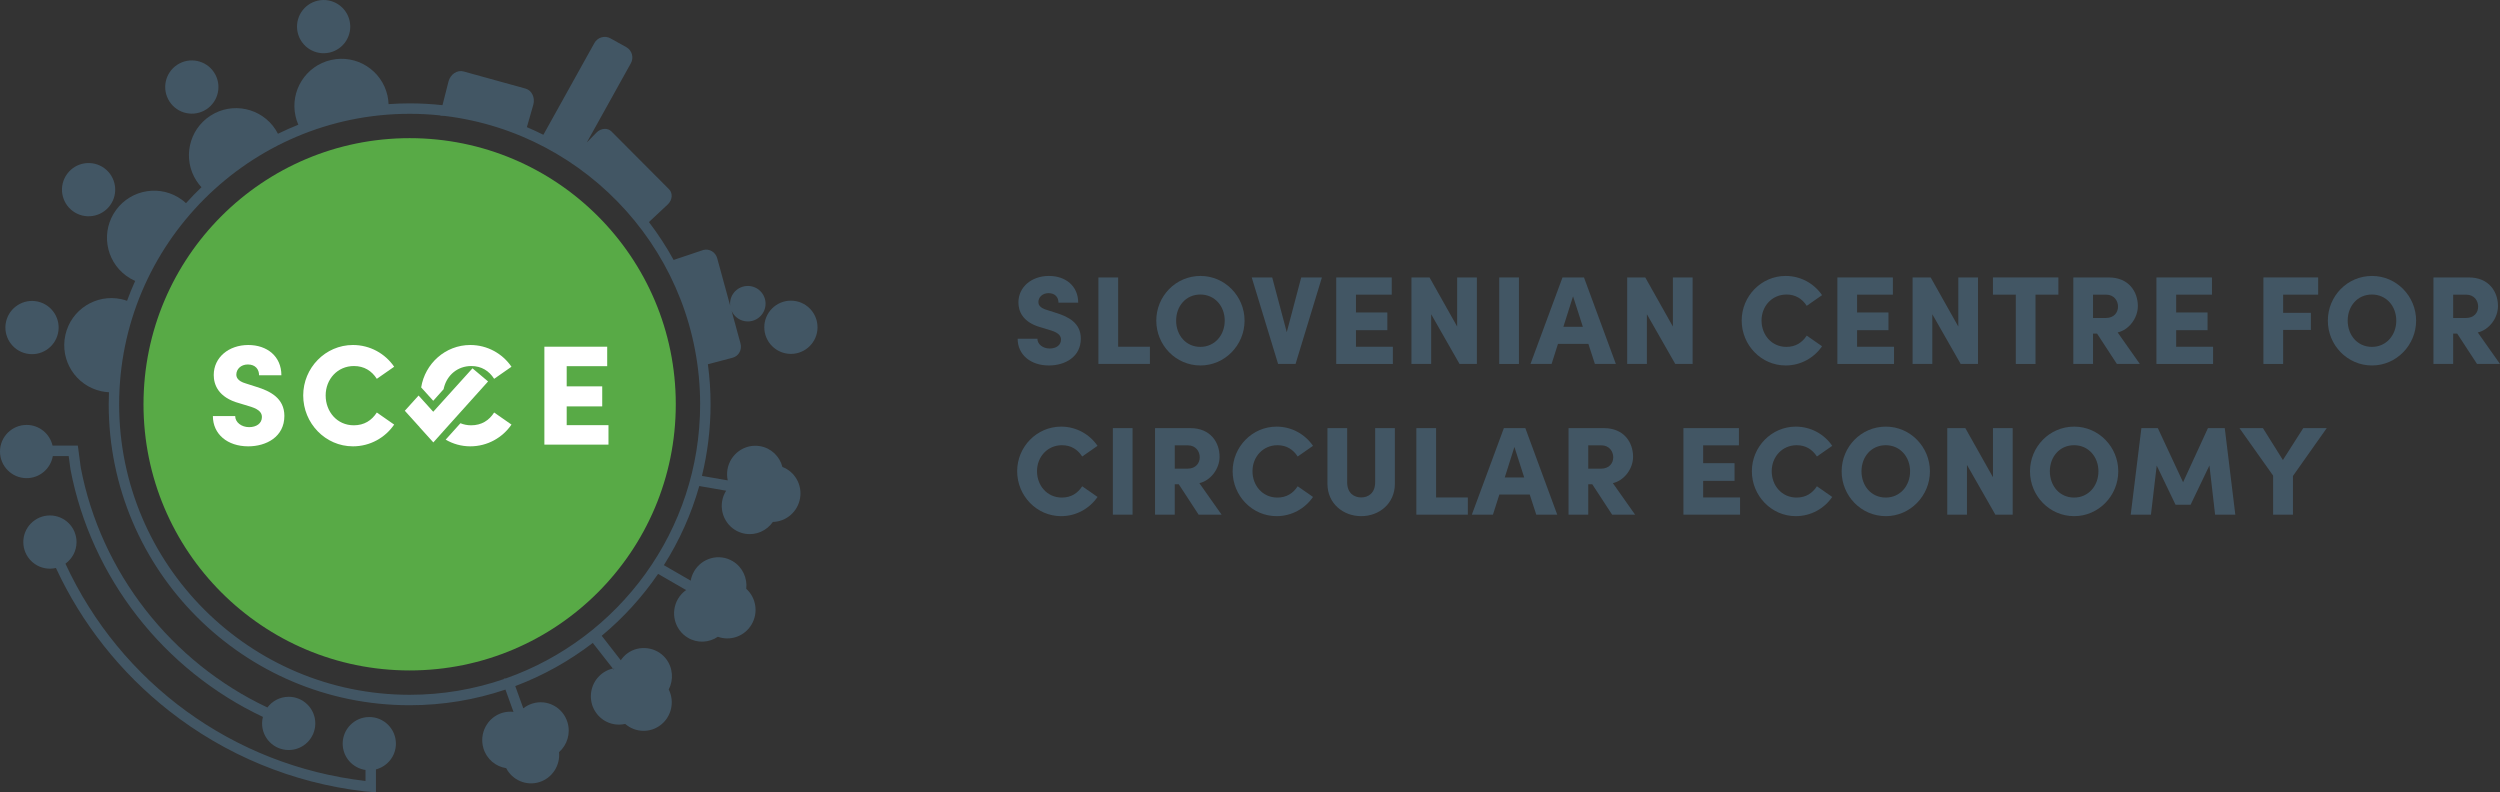 <?xml version="1.0" encoding="UTF-8"?>
<svg id="Layer_2" data-name="Layer 2" xmlns="http://www.w3.org/2000/svg" viewBox="0 0 1363.785 432.241">
  <rect x="0" y="0" width="1363.785" height="432.241" fill="#333333" stroke="none"/>
  <defs>
    <style>
      .cls-1 {
        fill: #58aa46;
      }

      .cls-2 {
        fill: #fff;
      }

      .cls-3 {
        fill: #425664;
      }
    </style>
  </defs>
  <g id="Layer_1-2" data-name="Layer 1">
    <g id="SI">
      <circle class="cls-1" cx="223.465" cy="220.55" r="145.184"/>
      <g>
        <path class="cls-3" d="M431.45,164.015c-8.018.002-14.517,6.503-14.516,14.522s6.503,14.517,14.521,14.516,14.517-6.503,14.516-14.521-6.503-14.517-14.521-14.516Z"/>
        <path class="cls-3" d="M28.812,248.782h8.667l.95,7.155.026.159c11.273,59.02,50.921,109.508,104.966,134.974-.288,1.141-.457,2.329-.457,3.56.002,8.018,6.503,14.517,14.521,14.516s14.517-6.503,14.516-14.521c-.001-8.018-6.503-14.517-14.521-14.516-4.753,0-8.959,2.296-11.607,5.827-52.405-24.679-90.859-73.617-101.812-130.827l-1.597-12.016h-13.799c-1.469-6.464-7.24-11.293-14.149-11.292C6.497,231.8-.002,238.302,0,246.32c.001,8.018,6.503,14.517,14.521,14.516,7.175-.002,13.119-5.213,14.291-12.054Z"/>
        <path class="cls-3" d="M201.455,391.151c-8.018.002-14.517,6.503-14.516,14.522.002,7.313,5.416,13.346,12.45,14.352v6.002l-.127-.011c-71.94-8.382-133.441-53.322-163.568-118.528,3.665-2.636,6.06-6.927,6.06-11.786-.002-8.018-6.503-14.517-14.521-14.516s-14.517,6.503-14.516,14.521,6.503,14.517,14.521,14.516c1.129,0,2.222-.142,3.277-.386,14.08,30.381,35.237,57.137,61.78,77.982,30.778,24.169,67.54,39.332,106.388,43.857l6.397.565v-12.526c6.263-1.612,10.897-7.281,10.895-14.047-.002-8.018-6.503-14.517-14.521-14.516Z"/>
        <path class="cls-3" d="M14.316,192.856c7.827,1.739,15.583-3.196,17.323-11.023,1.739-7.827-3.196-15.583-11.023-17.323-7.827-1.739-15.583,3.196-17.323,11.023-1.739,7.828,3.196,15.583,11.023,17.323Z"/>
        <path class="cls-3" d="M179.742,28.684c7.822-1.764,12.732-9.536,10.968-17.358-1.764-7.822-9.536-12.732-17.358-10.968-7.822,1.764-12.732,9.536-10.968,17.358,1.764,7.822,9.536,12.732,17.358,10.968Z"/>
        <path class="cls-3" d="M39.734,115.165c6.463,4.746,15.549,3.354,20.295-3.108,4.747-6.462,3.355-15.548-3.107-20.294-6.463-4.746-15.549-3.354-20.295,3.108-4.747,6.462-3.355,15.548,3.107,20.294Z"/>
        <path class="cls-3" d="M112.544,59.662c6.727-4.363,8.645-13.353,4.282-20.08-4.363-6.728-13.353-8.645-20.081-4.283-6.727,4.363-8.645,13.353-4.282,20.081,4.363,6.727,13.353,8.645,20.081,4.282Z"/>
        <path class="cls-3" d="M426.82,254.725c-1.465-5.729-6.127-10.332-12.284-11.356-8.356-1.389-16.281,4.334-17.701,12.781-.34,2.027-.252,4.019.162,5.906l-14.079-2.445c3.068-12.524,4.708-25.603,4.708-39.06,0-7.408-.502-14.699-1.457-21.849l13.544-3.572c3.273-.895,5.177-4.364,4.252-7.747l-4.872-17.816c1.501,3.403,4.899,5.781,8.858,5.78,5.345,0,9.678-4.335,9.677-9.681s-4.335-9.678-9.681-9.677-9.678,4.335-9.677,9.681c0,.396.031.784.077,1.167l-7.098-25.957c-.925-3.384-4.329-5.401-7.602-4.506l-16.178,5.428c-3.974-7.237-8.48-14.14-13.46-20.664l10.42-9.764c2.397-2.388,2.649-6.022.562-8.116l-31.411-31.531c-2.086-2.094-5.721-1.856-8.118.532l-5.347,5.462,24.037-43.226c1.732-3.114.611-7.043-2.504-8.775l-8.601-4.783c-3.114-1.732-7.043-.611-8.775,2.504l-27.849,50.082c-2.954-1.472-5.953-2.866-9.004-4.161l3.503-12.206c1.086-3.931-.818-7.887-4.252-8.836l-33.796-9.341c-3.435-.949-7.1,1.468-8.187,5.399l-3.306,12.995c-5.886-.642-11.862-.981-17.917-.981-3.865,0-7.697.144-11.496.408-.061-1.547-.248-3.109-.601-4.674-3.124-13.846-16.88-22.538-30.726-19.415-13.846,3.124-22.538,16.88-19.415,30.726.363,1.609.882,3.141,1.516,4.6-3.778,1.51-7.486,3.157-11.121,4.933-.393-.765-.814-1.523-1.293-2.261-7.723-11.909-23.638-15.303-35.547-7.58-11.91,7.723-15.303,23.638-7.58,35.547.81,1.249,1.719,2.393,2.696,3.452-2.915,2.797-5.725,5.7-8.428,8.703-.694-.638-1.417-1.253-2.194-1.824-11.44-8.402-27.526-5.939-35.927,5.501-8.402,11.44-5.939,27.526,5.501,35.927,1.554,1.141,3.196,2.076,4.89,2.822-1.601,3.547-3.08,7.16-4.43,10.834-.966-.34-1.957-.638-2.983-.866-13.856-3.079-27.585,5.656-30.664,19.512-3.08,13.856,5.656,27.585,19.512,30.664,1.429.318,2.857.495,4.271.569-.087,2.184-.143,4.377-.143,6.582,0,90.518,73.642,164.16,164.161,164.16,18.265,0,35.842-3.002,52.266-8.532l4.384,12.152c-2.017-.23-4.106-.088-6.173.551-8.103,2.509-12.671,11.182-10.204,19.372,1.78,5.904,6.732,9.928,12.393,10.785,3.35,6.476,10.877,9.833,18.047,7.613,7.114-2.202,11.5-9.156,10.795-16.363,4.422-3.9,6.432-10.189,4.613-16.225-2.468-8.191-11.037-12.797-19.141-10.289-1.863.577-3.528,1.489-4.972,2.639l-4.385-12.153c15.308-5.758,29.533-13.739,42.285-23.549l10.944,13.966c-3.059.7-5.98,2.331-8.293,5.048-4.205,4.936-4.903,12.148-1.683,17.776,3.567,6.235,10.444,8.834,16.715,7.387,5.451,4.792,13.675,5.142,19.562.434,5.841-4.671,7.431-12.758,4.185-19.205,2.74-5.297,2.329-11.95-1.616-16.908-5.043-6.339-14.473-7.587-20.987-2.772-1.438,1.064-2.606,2.344-3.557,3.741l-10.393-13.361c11.745-9.763,22.108-21.132,30.756-33.763l15.281,8.823c-1.74,1.234-3.269,2.827-4.422,4.797-4.318,7.385-1.908,16.886,5.382,21.221,5.255,3.124,11.603,2.696,16.36-.544,6.798,2.471,14.604-.207,18.425-6.742,3.791-6.484,2.394-14.596-2.936-19.414.667-5.891-2.042-11.89-7.414-15.084-7.291-4.335-16.701-1.862-21.019,5.524-.951,1.627-1.564,3.358-1.878,5.113l-14.639-8.452c8.401-13.232,14.966-27.738,19.324-43.163l14.656,2.545c-1.056,1.687-1.833,3.586-2.185,5.674-1.42,8.448,4.203,16.422,12.559,17.811,6.023,1.001,11.809-1.704,15.109-6.451,7.235-.168,13.586-5.499,14.842-12.974,1.247-7.416-2.937-14.464-9.631-17.015ZM335.055,364.836l.043.055c-.147.095-.292.191-.435.291l-.241-.309.633-.037ZM276.02,370.051l-1.186.141.081.25c-16.14,5.555-33.448,8.579-51.45,8.579-87.381,0-158.47-71.089-158.47-158.469S136.083,62.08,223.465,62.08c5.569,0,11.071.292,16.493.856.069.072.212.13.495.208l2.112.09c78.407,9.462,139.37,76.399,139.37,157.316,0,68.966-44.289,127.773-105.915,149.5Z"/>
      </g>
    </g>
    <g>
      <path class="cls-3" d="M555.152,184.778h10.754c0,3.014,3.014,5.343,6.713,5.343,3.493,0,6.165-1.781,6.165-4.863,0-1.85-1.027-3.562-5.206-4.932l-5.617-1.713c-10.412-2.809-12.398-9.179-12.398-13.631,0-8.493,7.261-14.453,16.645-14.453,9.042,0,15.96,5.412,15.96,14.59h-10.754c0-2.808-1.713-5.205-5.412-5.205-3.356,0-5.548,2.26-5.548,4.863,0,.959.274,3.082,4.658,4.315l4.932,1.575c6.712,2.055,13.562,5.479,13.562,14.042,0,10.137-8.768,14.658-17.398,14.658-10.069,0-17.056-5.891-17.056-14.59Z"/>
      <path class="cls-3" d="M609.951,189.162h17.33v9.384h-28.084v-47.194h10.754v37.811Z"/>
      <path class="cls-3" d="M630.775,174.914c0-13.356,10.617-24.385,24.111-24.385,13.289,0,24.042,11.028,24.042,24.385s-10.754,24.454-24.042,24.454c-13.494,0-24.111-11.097-24.111-24.454ZM668.106,174.914c0-7.877-5.411-14.247-13.288-14.247-7.946,0-13.22,6.37-13.22,14.247s5.274,14.316,13.22,14.316c7.877,0,13.288-6.438,13.288-14.316Z"/>
      <path class="cls-3" d="M709.822,151.351h11.302l-14.384,47.194h-9.521l-14.384-47.194h11.165l7.946,29.864,7.877-29.864Z"/>
      <path class="cls-3" d="M739.688,189.162h20.138v9.384h-30.892v-47.194h30.276v9.384h-19.522v9.727h17.125v9.658h-17.125v9.042Z"/>
      <path class="cls-3" d="M794.898,151.351h10.754v47.194h-9.453l-15.48-27.125v27.125h-10.754v-47.194h9.864l15.069,26.782v-26.782Z"/>
      <path class="cls-3" d="M817.846,198.546v-47.194h10.754v47.194h-10.754Z"/>
      <path class="cls-3" d="M870.041,198.546l-3.562-10.96h-16.576l-3.494,10.96h-11.507l17.467-47.194h11.713l17.397,47.194h-11.438ZM852.848,178.27h10.617l-5.343-16.645-5.274,16.645Z"/>
      <path class="cls-3" d="M912.58,151.351h10.754v47.194h-9.452l-15.48-27.125v27.125h-10.754v-47.194h9.863l15.069,26.782v-26.782Z"/>
      <path class="cls-3" d="M950.118,174.845c0-13.288,10.686-24.316,23.975-24.316,8.288,0,15.549,4.179,19.863,10.48l-8.356,5.822c-2.466-3.836-6.096-6.165-11.027-6.165-7.946,0-13.631,6.37-13.631,14.179s5.479,14.385,13.562,14.385c5,0,8.63-2.329,11.096-6.165l8.356,5.822c-4.314,6.302-11.575,10.48-19.863,10.48-13.289,0-23.975-11.097-23.975-24.522Z"/>
      <path class="cls-3" d="M1013.069,189.162h20.139v9.384h-30.893v-47.194h30.275v9.384h-19.521v9.727h17.124v9.658h-17.124v9.042Z"/>
      <path class="cls-3" d="M1068.279,151.351h10.754v47.194h-9.452l-15.48-27.125v27.125h-10.754v-47.194h9.863l15.069,26.782v-26.782Z"/>
      <path class="cls-3" d="M1122.872,151.351v9.384h-12.467v37.811h-10.754v-37.811h-12.466v-9.384h35.687Z"/>
      <path class="cls-3" d="M1154.793,198.546l-10.822-16.576h-2.192v16.576h-10.754v-47.194h19.316c10.959,0,15.891,7.809,15.891,15.617,0,6.645-4.932,13.015-11.027,14.385l12.124,17.192h-12.535ZM1141.778,160.735v12.741h6.85c4.727,0,6.781-3.083,6.781-6.233s-2.123-6.508-6.507-6.508h-7.124Z"/>
      <path class="cls-3" d="M1187.125,189.162h20.139v9.384h-30.893v-47.194h30.275v9.384h-19.521v9.727h17.124v9.658h-17.124v9.042Z"/>
      <path class="cls-3" d="M1264.596,160.735h-19.11v9.933h15.138v9.315h-15.138v18.562h-10.754v-47.194h29.864v9.384Z"/>
      <path class="cls-3" d="M1269.873,174.914c0-13.356,10.617-24.385,24.111-24.385,13.288,0,24.042,11.028,24.042,24.385s-10.754,24.454-24.042,24.454c-13.494,0-24.111-11.097-24.111-24.454ZM1307.204,174.914c0-7.877-5.411-14.247-13.288-14.247-7.945,0-13.22,6.37-13.22,14.247s5.274,14.316,13.22,14.316c7.877,0,13.288-6.438,13.288-14.316Z"/>
      <path class="cls-3" d="M1351.25,198.546l-10.822-16.576h-2.192v16.576h-10.754v-47.194h19.316c10.959,0,15.891,7.809,15.891,15.617,0,6.645-4.932,13.015-11.027,14.385l12.124,17.192h-12.535ZM1338.235,160.735v12.741h6.85c4.727,0,6.781-3.083,6.781-6.233s-2.123-6.508-6.507-6.508h-7.124Z"/>
      <path class="cls-3" d="M554.878,257.046c0-13.288,10.686-24.316,23.974-24.316,8.288,0,15.549,4.179,19.864,10.48l-8.356,5.822c-2.466-3.836-6.096-6.165-11.028-6.165-7.945,0-13.631,6.37-13.631,14.179s5.48,14.385,13.562,14.385c5,0,8.631-2.329,11.097-6.165l8.356,5.822c-4.315,6.302-11.576,10.48-19.864,10.48-13.288,0-23.974-11.097-23.974-24.522Z"/>
      <path class="cls-3" d="M607.075,280.746v-47.194h10.754v47.194h-10.754Z"/>
      <path class="cls-3" d="M653.859,280.746l-10.823-16.576h-2.192v16.576h-10.754v-47.194h19.316c10.959,0,15.891,7.809,15.891,15.617,0,6.645-4.932,13.015-11.028,14.385l12.124,17.192h-12.535ZM640.844,242.935v12.741h6.85c4.727,0,6.781-3.083,6.781-6.233s-2.123-6.508-6.507-6.508h-7.124Z"/>
      <path class="cls-3" d="M672.423,257.046c0-13.288,10.686-24.316,23.974-24.316,8.288,0,15.549,4.179,19.864,10.48l-8.356,5.822c-2.466-3.836-6.096-6.165-11.028-6.165-7.945,0-13.631,6.37-13.631,14.179s5.48,14.385,13.562,14.385c5,0,8.631-2.329,11.097-6.165l8.356,5.822c-4.315,6.302-11.576,10.48-19.864,10.48-13.288,0-23.974-11.097-23.974-24.522Z"/>
      <path class="cls-3" d="M724.141,263.895v-30.344h10.754v29.522c0,5.959,3.768,8.288,7.672,8.288,3.836,0,7.603-2.329,7.603-8.288v-29.522h10.754v30.344c0,10.892-8.63,17.673-18.357,17.673s-18.426-6.781-18.426-17.673Z"/>
      <path class="cls-3" d="M783.393,271.362h17.33v9.384h-28.084v-47.194h10.754v37.811Z"/>
      <path class="cls-3" d="M838.054,280.746l-3.562-10.959h-16.576l-3.493,10.959h-11.507l17.466-47.194h11.713l17.397,47.194h-11.438ZM820.861,260.47h10.617l-5.343-16.645-5.274,16.645Z"/>
      <path class="cls-3" d="M879.428,280.746l-10.822-16.576h-2.192v16.576h-10.754v-47.194h19.316c10.959,0,15.891,7.809,15.891,15.617,0,6.645-4.932,13.015-11.027,14.385l12.124,17.192h-12.535ZM866.414,242.935v12.741h6.85c4.727,0,6.781-3.083,6.781-6.233s-2.123-6.508-6.507-6.508h-7.124Z"/>
      <path class="cls-3" d="M929.09,271.362h20.139v9.384h-30.893v-47.194h30.275v9.384h-19.521v9.727h17.124v9.658h-17.124v9.042Z"/>
      <path class="cls-3" d="M955.669,257.046c0-13.288,10.686-24.316,23.975-24.316,8.288,0,15.549,4.179,19.863,10.48l-8.356,5.822c-2.466-3.836-6.096-6.165-11.027-6.165-7.946,0-13.631,6.37-13.631,14.179s5.479,14.385,13.562,14.385c5,0,8.63-2.329,11.096-6.165l8.356,5.822c-4.314,6.302-11.575,10.48-19.863,10.48-13.289,0-23.975-11.097-23.975-24.522Z"/>
      <path class="cls-3" d="M1004.647,257.114c0-13.356,10.617-24.385,24.111-24.385,13.288,0,24.042,11.028,24.042,24.385s-10.754,24.454-24.042,24.454c-13.494,0-24.111-11.097-24.111-24.454ZM1041.978,257.114c0-7.877-5.411-14.247-13.288-14.247-7.945,0-13.22,6.37-13.22,14.247s5.274,14.316,13.22,14.316c7.877,0,13.288-6.438,13.288-14.316Z"/>
      <path class="cls-3" d="M1087.188,233.551h10.754v47.194h-9.452l-15.48-27.125v27.125h-10.754v-47.194h9.863l15.069,26.782v-26.782Z"/>
      <path class="cls-3" d="M1107.395,257.114c0-13.356,10.617-24.385,24.111-24.385,13.288,0,24.042,11.028,24.042,24.385s-10.754,24.454-24.042,24.454c-13.494,0-24.111-11.097-24.111-24.454ZM1144.726,257.114c0-7.877-5.411-14.247-13.288-14.247-7.945,0-13.22,6.37-13.22,14.247s5.274,14.316,13.22,14.316c7.877,0,13.288-6.438,13.288-14.316Z"/>
      <path class="cls-3" d="M1219.389,280.746h-11.027l-3.083-26.851-10.274,21.439h-8.22l-10.274-21.371-3.15,26.782h-11.028l5.822-47.194h8.974l13.768,29.522,13.562-29.522h9.179l5.753,47.194Z"/>
      <path class="cls-3" d="M1256.451,233.551h12.809l-18.426,26.098v21.097h-10.822v-21.303l-18.357-25.892h12.81l10.891,17.398,11.097-17.398Z"/>
    </g>
    <g>
      <path class="cls-2" d="M116.129,226.965h12.172c0,3.411,3.411,6.047,7.598,6.047,3.954,0,6.978-2.016,6.978-5.505,0-2.093-1.163-4.032-5.892-5.582l-6.357-1.938c-11.784-3.179-14.033-10.389-14.033-15.428,0-9.614,8.218-16.359,18.84-16.359,10.234,0,18.064,6.125,18.064,16.514h-12.172c0-3.179-1.938-5.892-6.125-5.892-3.799,0-6.28,2.559-6.28,5.505,0,1.085.31,3.489,5.272,4.884l5.582,1.783c7.598,2.326,15.351,6.202,15.351,15.894,0,11.474-9.924,16.591-19.693,16.591-11.397,0-19.305-6.667-19.305-16.514Z"/>
      <path class="cls-2" d="M165.404,215.723c0-15.041,12.095-27.523,27.135-27.523,9.381,0,17.599,4.729,22.484,11.862l-9.459,6.59c-2.791-4.342-6.9-6.978-12.482-6.978-8.994,0-15.428,7.21-15.428,16.049s6.202,16.281,15.351,16.281c5.66,0,9.769-2.636,12.56-6.978l9.459,6.59c-4.884,7.133-13.103,11.862-22.484,11.862-15.041,0-27.135-12.56-27.135-27.756Z"/>
      <path class="cls-2" d="M269.565,225.027l9.458,6.59c-4.884,7.133-13.103,11.862-22.484,11.862-4.89,0-9.465-1.334-13.418-3.649l8.06-8.959c1.76.721,3.708,1.134,5.824,1.134,5.66,0,9.769-2.636,12.56-6.978ZM266.251,208.088l-8.503-7.164-21.411,23.697-7.997-8.85-7.503,8.305,7.996,8.85-.022.024,7.565,8.372.022-.024.022.024,7.462-8.35,22.369-24.885ZM241.989,212.32c.068-.344.146-.685.233-1.021,1.749-6.698,7.428-11.625,14.86-11.625,5.582,0,9.691,2.636,12.482,6.978l9.458-6.59c-4.884-7.133-13.103-11.862-22.484-11.862-13.552,0-24.707,10.135-26.784,23.143l6.583,7.292,5.651-6.315Z"/>
      <path class="cls-2" d="M309.139,231.927h22.794v10.622h-34.966v-53.418h34.268v10.622h-22.096v11.009h19.382v10.932h-19.382v10.234Z"/>
    </g>
  </g>
</svg>